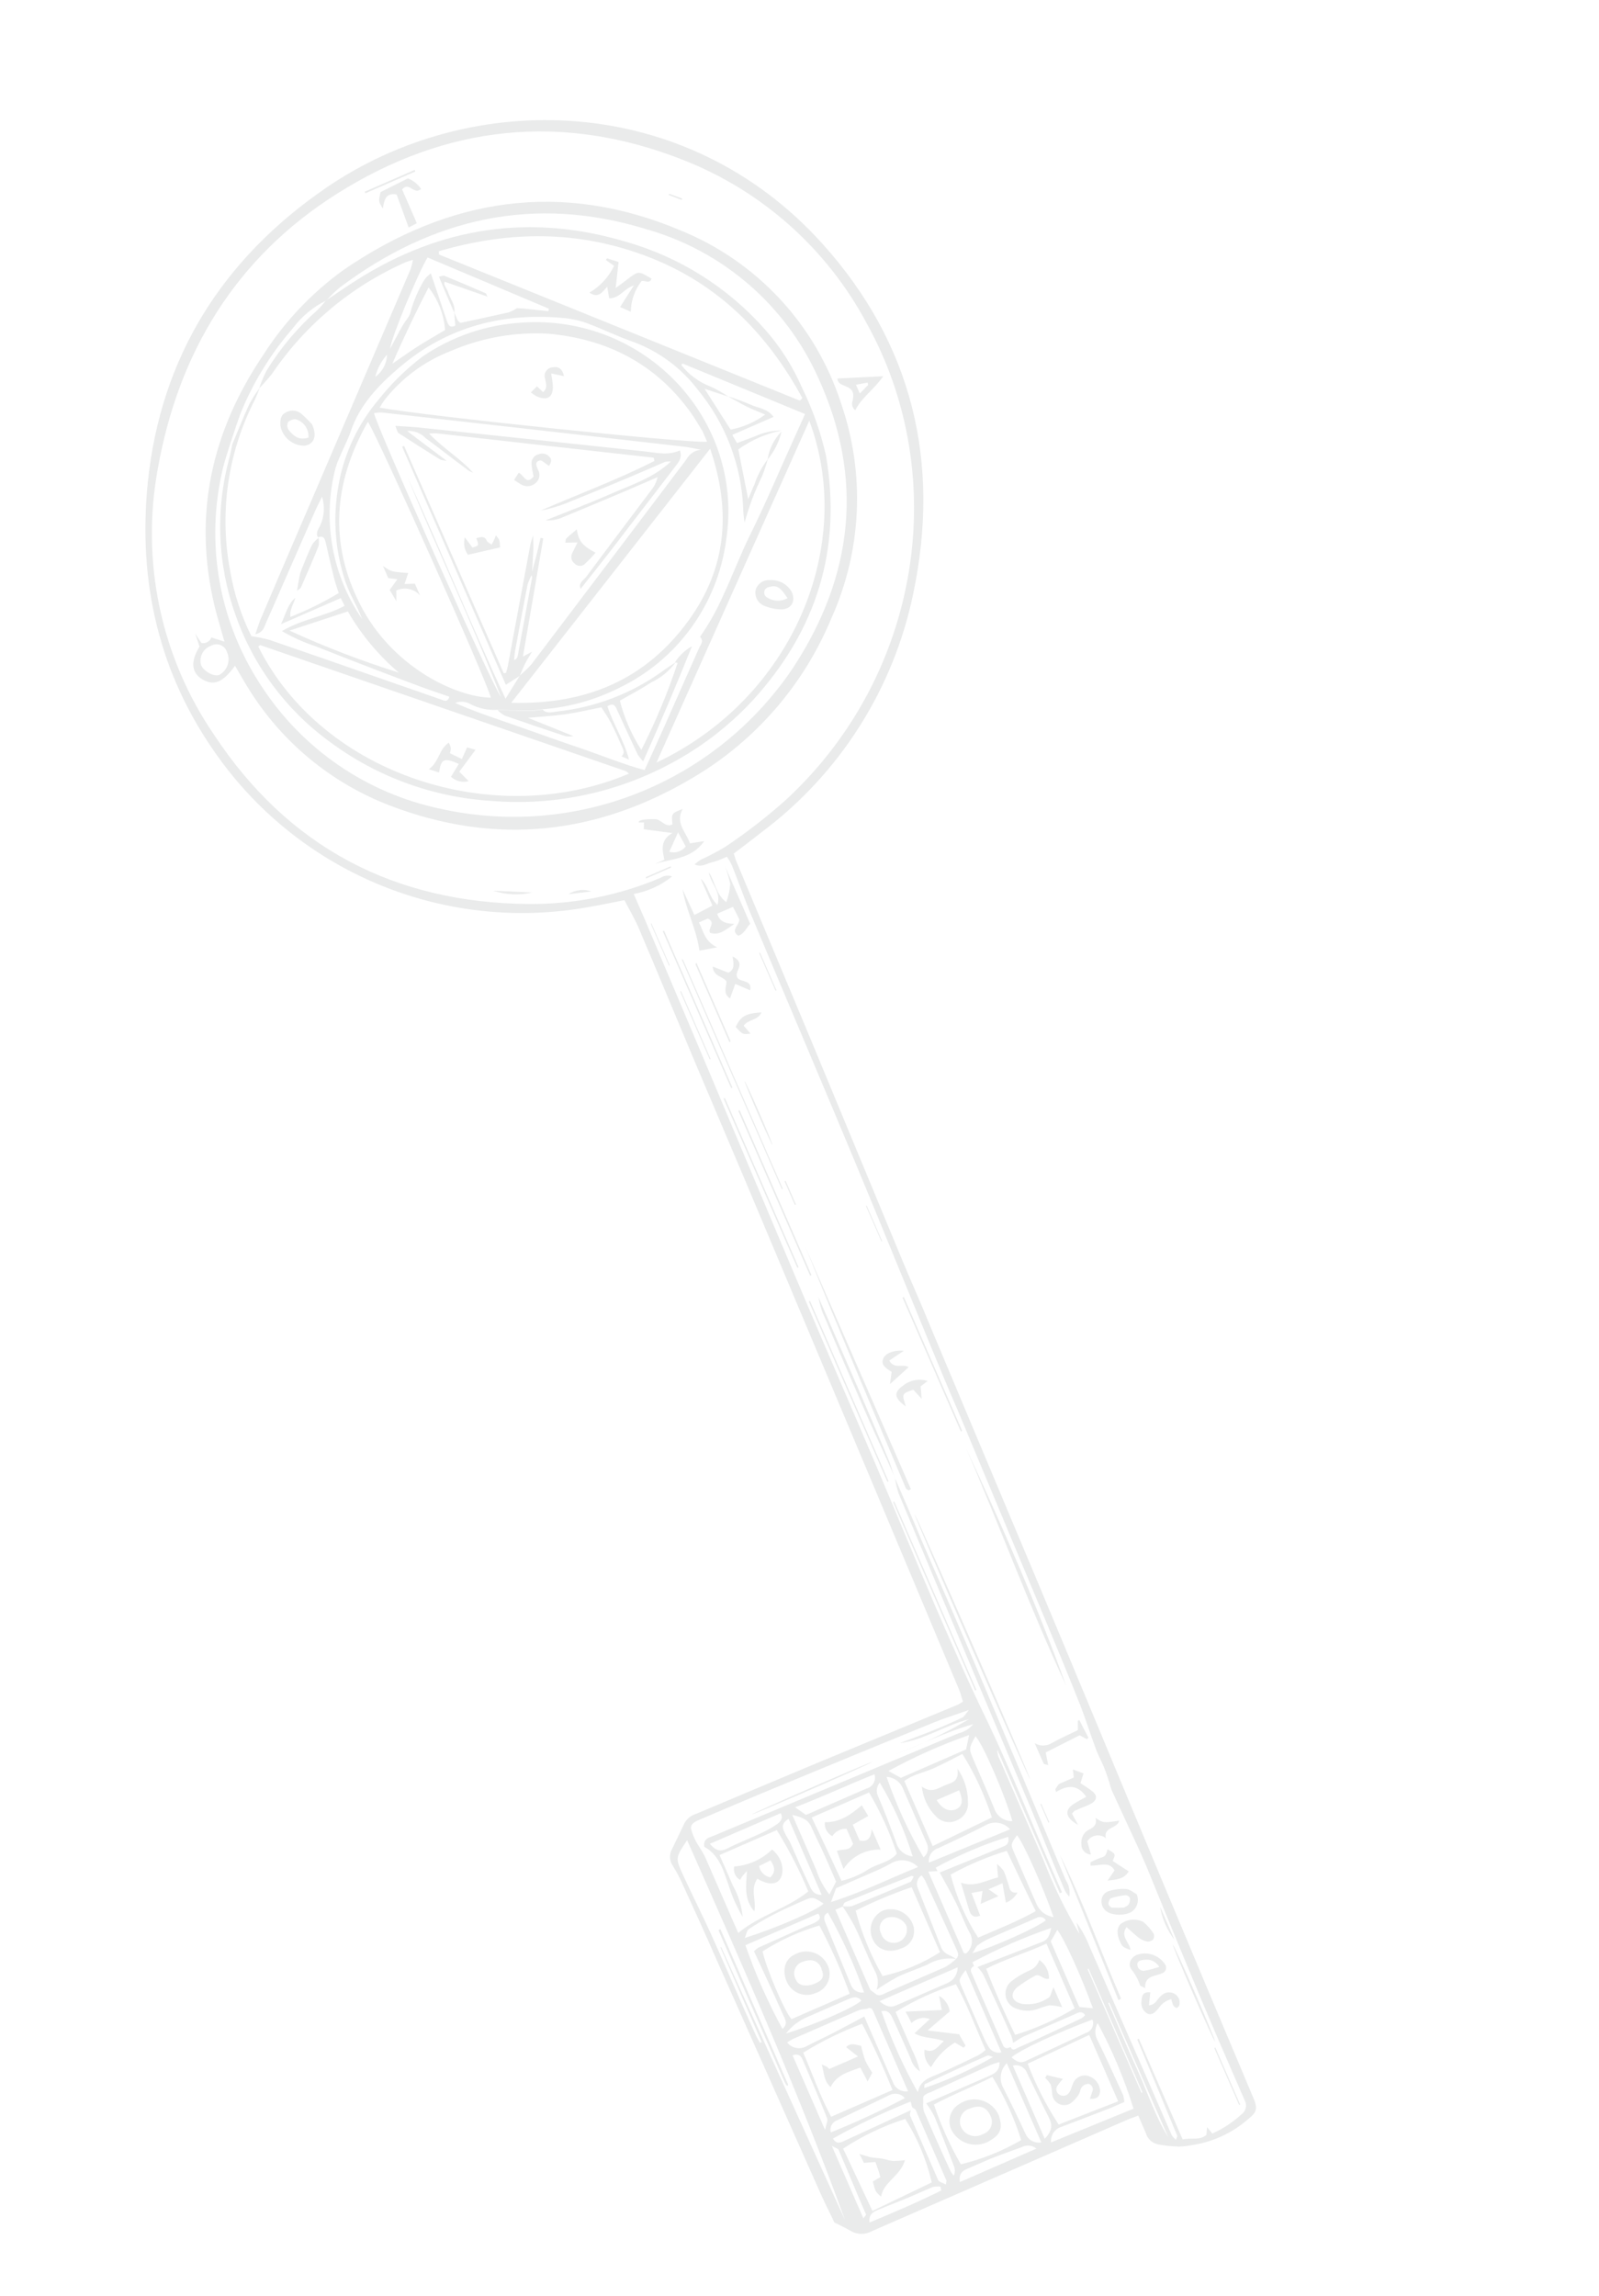 <?xml version="1.0" encoding="UTF-8"?> <svg xmlns="http://www.w3.org/2000/svg" width="363" height="521" viewBox="0 0 363 521" fill="none"> <g opacity="0.3"> <g clip-path="url(#clip0_237_547)"> <path d="M166.573 193.684C166.814 194.239 166.882 194.785 167.092 195.268C172.68 208.673 178.303 222.063 183.89 235.468C190.95 252.448 197.992 269.42 205.018 286.386C207.018 291.22 209.198 295.976 211.113 300.762C219.483 320.648 227.84 340.539 236.185 360.436C245.239 382.039 254.24 403.815 263.307 425.497C270.273 442.163 277.263 458.803 284.278 475.419C285.557 478.353 285.569 479.114 283.172 480.99C279.595 484.07 275.215 486.068 270.544 486.749C269.601 486.932 268.645 487.043 267.686 487.079C266.108 487.035 264.536 486.873 262.982 486.595C262.302 486.473 261.67 486.159 261.161 485.691C260.652 485.223 260.286 484.62 260.106 483.953C259.56 482.7 259.014 481.448 258.398 480.034C257.504 480.424 256.813 480.598 256.151 480.886C236.755 489.34 217.366 497.79 197.983 506.239C197.247 506.665 196.41 506.887 195.56 506.884C194.709 506.881 193.875 506.651 193.142 506.22C192.151 505.608 191.074 505.14 189.406 504.292C188.72 502.718 187.501 500.459 186.462 498.123C178.552 480.365 170.647 462.604 162.749 444.841C160.144 438.865 157.432 432.935 154.736 427.042C154.147 425.788 153.488 424.568 152.761 423.389C152.389 422.864 152.166 422.249 152.115 421.608C152.064 420.967 152.187 420.324 152.472 419.747C153.469 417.736 154.415 415.706 155.387 413.686C155.971 412.651 156.937 411.886 158.078 411.555C167.078 407.781 176.189 403.916 185.251 400.137L217.517 386.776C217.897 386.565 218.265 386.333 218.62 386.083C218.285 385.313 218.159 384.389 217.792 383.548C211.249 367.948 204.717 352.392 198.198 336.88C188.606 314.092 178.997 291.248 169.37 268.347C165.508 259.193 161.593 250.062 157.731 240.908C153.466 230.78 149.264 220.603 144.963 210.491C144.035 208.362 142.839 206.35 141.752 204.247C138.872 204.821 136.274 205.357 133.663 205.814C117.849 208.679 101.547 206.999 86.651 200.967C71.754 194.936 58.875 184.802 49.51 171.741C36.079 153.089 31.25 132.093 33.568 109.323C36.523 80.932 50.511 58.803 73.883 42.718C107.122 19.864 155.759 20.957 186.693 55.294C207.107 77.951 213.559 104.818 207.352 134.542C202.912 156.239 190.66 175.55 172.922 188.809C170.851 190.457 168.731 192.041 166.573 193.684ZM207.117 478.199C206.953 477.823 206.887 477.426 206.724 476.858C200.67 479.267 194.779 482.07 189.089 485.247C189.892 486.6 190.779 486.192 191.684 485.777L206.769 478.818C206.703 479.252 206.485 479.73 206.608 480.06C208.737 484.944 210.858 489.811 212.979 494.678C213.182 495.143 214.057 495.294 214.736 495.679C214.801 495.097 214.892 494.866 214.822 494.705C212.529 489.445 210.237 484.184 207.944 478.924C207.901 478.581 207.428 478.425 207.117 478.199ZM209.585 476.974C209.516 477.667 209.562 478.366 209.721 479.044C211.733 483.66 213.737 488.258 215.866 492.802C216.045 493.118 216.265 493.408 216.52 493.667C216.671 493.33 216.752 492.966 216.76 492.597C216.767 492.228 216.7 491.861 216.563 491.519C215.11 487.745 213.667 483.945 212.124 480.21C211.588 479.181 210.968 478.198 210.269 477.272C215.028 475.198 219.787 473.123 224.582 471.033C225.871 470.472 227.025 469.798 226.88 467.903C226.246 468.064 225.622 468.265 225.013 468.504L211.125 474.791C210.614 474.93 210.142 475.186 209.748 475.54C209.466 475.919 209.618 476.512 209.585 476.974ZM196.203 457.555C197.349 460.185 198.504 462.833 199.65 465.463L202.722 472.513C202.974 473.194 203.453 473.767 204.079 474.134C204.705 474.502 205.439 474.642 206.156 474.529L202.865 466.979C201.306 463.4 199.793 459.929 198.257 456.404C197.952 455.707 197.568 455.363 196.81 455.821C196.204 455.843 195.603 455.94 195.02 456.112C190.029 458.287 185.054 460.455 180.08 462.623C179.602 462.869 179.138 463.143 178.691 463.442C179.208 464.099 179.947 464.545 180.77 464.696C181.592 464.847 182.441 464.693 183.158 464.263C185.243 463.184 187.374 462.212 189.459 461.133C191.544 460.054 193.937 458.755 196.203 457.555V457.555ZM229.977 463.529C229.911 463.004 229.786 462.487 229.604 461.989C227.569 457.319 225.4 452.686 223.24 448.071C222.868 447.436 222.413 446.854 221.889 446.339L236.764 440.558C238.142 439.957 238.326 438.77 238.649 437.458C232.486 439.574 226.503 442.182 220.757 445.256L221.131 446.115C220.505 446.388 220.216 446.897 220.543 447.649C222.883 453.017 225.285 458.527 227.655 463.967C227.655 463.967 227.741 464.163 227.78 464.253C228.231 464.993 228.839 464.728 229.437 464.489C229.866 465.473 230.473 464.91 230.956 464.7C235.84 462.571 240.639 460.245 245.469 457.991C245.796 457.79 246.089 457.54 246.339 457.25C245.55 456.125 244.741 456.711 243.99 457.039C240.089 458.739 236.189 460.439 232.27 462.147C231.642 462.463 230.797 463.066 229.977 463.529ZM199.005 451.479C199.245 450.789 199.335 450.056 199.267 449.329C199.2 448.602 198.978 447.897 198.616 447.263C196.955 443.942 195.637 440.428 194.012 437.091C193.174 435.514 192.251 433.983 191.247 432.505C191.952 432.625 192.673 432.628 193.379 432.513C197.825 430.745 202.24 428.906 206.639 427.031C206.997 426.875 207.152 426.254 207.439 425.789C207.128 425.711 207.01 425.635 206.93 425.648C201.896 427.629 196.862 429.611 191.851 431.645C191.583 431.762 191.486 432.273 191.293 432.613L189.647 433.33C192.299 439.413 194.896 445.371 197.492 451.33C197.664 451.723 198.237 451.963 198.613 452.289C199.536 453.185 200.411 452.506 201.234 452.147C205.689 450.205 210.18 448.248 214.618 446.314C215.506 445.786 216.333 445.161 217.084 444.451C217.843 443.652 217.403 442.886 217.042 442.106C214.709 436.949 212.358 431.799 209.989 426.657C209.762 426.26 209.504 425.881 209.218 425.524C208.747 425.831 208.402 426.298 208.247 426.839C208.092 427.38 208.136 427.958 208.373 428.469C210.101 432.825 211.837 437.2 213.53 441.572C213.671 442.027 213.913 442.445 214.238 442.793C214.564 443.142 214.964 443.413 215.408 443.585C215.985 443.852 216.544 444.156 217.082 444.495C214.789 444.151 212.447 444.621 210.465 445.824C208.211 446.807 205.873 447.549 203.675 448.613C202.069 449.499 200.507 450.464 198.995 451.505L199.005 451.479ZM212.826 424.569L210.748 424.687L218.726 442.99C218.772 443.092 218.847 443.177 218.94 443.238C219.086 443.255 219.234 443.248 219.378 443.217C220.043 442.634 220.477 441.833 220.603 440.959C220.73 440.084 220.539 439.193 220.067 438.446C218.921 436.305 218.117 433.973 217.035 431.783C215.953 429.593 214.536 427.124 213.325 424.884C218.246 422.888 223.175 420.91 228.055 418.868C228.896 418.501 229.086 417.716 228.873 416.787C223.168 418.561 217.656 420.906 212.421 423.787L212.826 424.569ZM143.855 202.819C144.83 205.056 145.633 206.899 146.436 208.742C150.727 218.88 155.01 229.014 159.283 239.146C166.914 257.239 174.498 275.373 182.172 293.469C187.638 306.352 193.23 319.181 198.696 332.064C203.268 342.846 207.714 353.683 212.36 364.539C216.26 373.485 220.12 382.342 224.397 391.081C229.488 401.785 233.872 412.82 238.613 423.698C239.44 425.595 240.267 427.491 241.085 429.37L240.602 429.581L226.409 397.017C226.392 397.769 226.569 398.513 226.925 399.177C230.255 406.817 233.577 414.439 236.907 422.079C239.14 427.874 241.863 433.468 245.047 438.8L244.362 436.203C245.614 437.951 246.642 439.849 247.421 441.853C253.228 455.177 259.032 468.495 264.834 481.807C265.224 482.701 265.614 483.596 265.988 484.455C266.262 484.851 266.584 485.211 266.946 485.528C267.14 484.996 267.318 484.77 267.255 484.626C264.279 477.407 261.197 470.043 258.172 462.759L258.53 462.603L268.488 485.452C270.418 484.994 272.345 485.751 273.874 484.424C273.93 483.868 273.975 483.337 274.02 482.658C274.495 483.26 274.815 483.652 275.21 484.119C277.635 483.032 279.87 481.562 281.829 479.765C282.323 479.416 282.671 478.898 282.807 478.308C282.943 477.719 282.857 477.1 282.565 476.57C282.269 475.89 281.973 475.21 281.676 474.53C277.917 465.906 274.159 457.282 270.587 448.598C267.068 440.231 263.674 431.81 260.227 423.412C259.759 422.338 259.291 421.265 258.823 420.191C256.673 415.55 254.525 410.901 252.382 406.243C252.155 405.627 251.967 404.998 251.817 404.36C251.399 403.158 251.017 401.94 250.528 400.77C249.897 399.32 249.106 397.898 248.618 396.386C247.414 393.185 246.415 389.915 245.166 386.755C242.737 380.596 240.2 374.484 237.646 368.38C230.977 352.394 224.304 336.432 217.626 320.492C215.232 314.999 212.953 309.477 210.666 303.938C205.133 290.509 199.689 277.041 194.101 263.636C186.496 245.404 178.765 227.227 171.116 208.993C169.291 204.806 167.798 200.453 166.122 196.265C165.801 195.618 165.43 194.997 165.014 194.406C163.761 194.952 162.688 195.42 161.528 195.691C160.369 195.962 159.28 196.884 157.677 196.135C158.109 195.754 158.569 195.404 159.052 195.089C160.998 194.21 162.889 193.216 164.715 192.109C169.502 188.908 174.06 185.377 178.357 181.544C209.022 153.274 216.039 108.166 196.795 73.439C187.763 56.464 172.955 43.282 155.048 36.277C127.731 25.529 101.389 28.302 76.61 43.893C53.538 58.42 40.497 79.987 35.821 106.383C31.948 127.37 36.524 149.037 48.553 166.665C65.397 192.219 89.501 204.878 120.055 205.123C130.336 205.201 140.524 203.174 149.991 199.166C150.37 198.915 150.802 198.758 151.253 198.705C151.703 198.653 152.16 198.708 152.586 198.865C150.049 200.912 147.036 202.284 143.827 202.853L143.855 202.819ZM204.242 395.543C206.543 394.668 208.842 393.836 211.128 392.925C213.413 392.014 216.051 390.886 218.463 389.728C218.911 389.533 219.161 388.934 219.952 388.015C216.871 389.102 214.374 389.871 212.06 390.815C199.912 395.77 187.773 400.762 175.644 405.793C170.015 408.119 164.435 410.508 158.829 412.888C156.664 413.831 156.48 414.337 157.411 416.572C157.669 417.162 157.926 417.753 158.281 418.322C158.919 419.284 159.508 420.278 160.047 421.299C162.098 426.005 164.141 430.693 166.192 435.399L167.588 438.601C172.558 434.519 178.781 433.02 183.494 429.177C181.495 424.351 179.103 419.697 176.343 415.261L163.353 420.923C164.406 423.338 165.381 425.575 166.355 427.811C167.597 430.006 168.359 432.438 168.593 434.948C167.367 432.891 166.371 430.704 165.624 428.428C164.369 424.866 163.471 420.999 159.869 419.035C159.619 417.143 161.081 416.931 162.037 416.536L217.575 393.309C218.891 393.003 220.069 392.272 220.928 391.23C214.345 393.077 208.671 396.082 202.708 398.277C208.693 396.088 214.464 393.352 219.947 390.103C214.461 391.536 209.806 394.779 204.242 395.543ZM217.007 450.233C212.209 451.78 207.611 453.891 203.311 456.522L205.222 460.906C205.861 462.373 206.501 463.84 207.14 465.307C207.888 466.805 208.462 468.384 208.85 470.012C207.817 469.348 207.068 468.325 206.747 467.14C205.429 464.116 204.103 461.074 202.696 458.089C202.196 456.944 201.591 455.994 200.094 456.37C202.308 462.73 205.075 468.883 208.364 474.759C208.862 471.945 211.163 471.41 213.149 470.545C216.173 469.227 219.152 467.758 222.129 466.333C222.701 465.986 223.24 465.587 223.739 465.141C221.447 460.03 219.645 454.918 217.007 450.233ZM191.845 503.783C181.157 474.375 168.62 446.05 155.987 417.554C153.331 421.523 153.285 421.564 155.072 425.469C157.166 430.028 159.438 434.51 161.514 439.077C164.905 446.563 168.08 454.142 171.507 461.612C171.795 462.274 172.173 462.897 172.515 463.536L172.909 463.364L163.551 441.894L163.73 441.816C173.117 462.507 182.494 483.175 191.861 503.818L191.845 503.783ZM211.527 495.204C210.339 490.099 208.303 485.229 205.503 480.797C200.518 482.389 195.776 484.656 191.407 487.537C193.586 492.144 195.731 496.724 198.057 501.671L211.527 495.204ZM202.605 474.246C200.569 469.12 198.269 464.104 195.714 459.216C191.053 460.956 186.575 463.15 182.345 465.767C184.505 470.723 186.178 475.636 188.685 480.313L202.605 474.246ZM233.302 468.276C235.148 473.113 237.506 477.738 240.337 482.072L253.84 476.805L247.273 461.74L233.302 468.276ZM230.448 461.727C235.18 460.276 239.719 458.255 243.964 455.709L237.561 441.019C232.974 443.147 228.397 444.418 223.887 446.724C225.955 452.103 228.171 456.992 230.495 461.835L230.448 461.727ZM228.557 419.969C224.133 421.321 219.861 423.126 215.809 425.355C217.104 430.431 219.211 435.265 222.048 439.669C226.342 437.798 230.775 436.099 235.135 433.646C232.922 429.202 230.759 424.631 228.635 420.148L228.557 419.969ZM192.891 452.398C190.978 447.077 188.679 441.902 186.015 436.915C181.46 438.254 177.117 440.226 173.111 442.773C173.955 446.663 178.1 456.418 179.687 458.153L192.891 452.398ZM194.191 433.351C195.591 438.611 197.666 443.668 200.365 448.395C204.992 447.361 209.401 445.526 213.395 442.972L206.961 428.211C202.615 429.695 198.375 431.472 194.269 433.53L194.191 433.351ZM211.735 418.891L225.171 412.396C223.535 407.337 221.29 402.496 218.483 397.98C216.355 399.057 214.214 400.203 211.993 401.213C209.772 402.224 207.342 402.559 205.302 404.13L211.735 418.891ZM191.05 426.778C193.293 426.237 195.425 425.308 197.348 424.033C199.422 422.831 201.998 422.539 203.604 420.604C201.99 415.771 199.877 411.119 197.298 406.724L184.273 412.401C186.684 417.397 188.811 421.984 191.128 426.957L191.05 426.778ZM211.937 477.29C213.531 482.087 215.604 486.712 218.124 491.094C222.933 489.938 227.55 488.09 231.83 485.61C230.251 480.574 228.056 475.753 225.296 471.254C221.012 473.441 216.463 475.168 212.038 477.523L211.937 477.29ZM238.54 486.156L257.335 478.475C255.253 471.753 252.525 465.248 249.189 459.052C248.873 459.593 248.692 460.201 248.661 460.826C248.629 461.451 248.749 462.075 249.009 462.644C251.113 466.837 253.003 471.123 254.964 475.378C255.115 475.895 255.205 476.428 255.23 476.966C254.156 477.433 253.19 477.855 252.224 478.276C248.45 479.729 244.702 481.192 240.912 482.61C240.139 482.856 239.482 483.375 239.064 484.071C238.646 484.766 238.496 485.59 238.642 486.388L238.54 486.156ZM169.225 441.38C171.492 447.933 174.303 454.285 177.629 460.37C179.001 459.219 178.212 458.093 177.678 456.964C175.603 452.204 173.342 447.505 171.171 442.767C171.46 442.45 171.789 442.17 172.15 441.936C175.728 440.376 179.142 438.782 182.641 437.235C183.518 436.853 184.485 436.581 185.271 436.089C186.058 435.597 186.473 435.182 185.747 434.2L169.225 441.38ZM220.002 393.699C213.69 395.906 207.571 398.63 201.707 401.843C202.751 402.431 203.719 402.989 204.518 403.407L219.315 396.958L220.002 393.699ZM229.822 413.201C228.065 407.068 222.988 395.421 221.439 393.967C219.911 396.762 219.911 396.762 221.094 399.525C222.654 403.104 224.213 406.682 225.684 410.299C225.959 411.17 226.512 411.927 227.257 412.455C228.002 412.984 228.899 413.254 229.812 413.227L229.822 413.201ZM248.108 455.691C245.436 448.339 241.598 439.877 240.023 437.924L238.532 440.511L245.02 455.398L248.108 455.691ZM189.808 426.958C188.982 425.061 188.248 423.379 187.539 421.751C186.47 419.3 185.249 416.937 184.17 414.511C183.391 412.722 181.907 412.347 179.864 411.811L182.609 418.109C183.498 420.148 184.394 422.206 185.283 424.246C185.95 426.283 186.968 428.189 188.291 429.876L189.808 426.958ZM208.399 423.645C207.608 422.819 206.555 422.291 205.419 422.15C204.284 422.009 203.134 422.264 202.164 422.871C201.027 423.508 199.856 424.082 198.656 424.592C195.74 425.863 192.823 427.134 189.799 428.452L188.655 431.591C195.677 429.382 201.737 426.336 208.346 423.669L208.399 423.645ZM219.212 447.037C217.603 449.207 217.603 449.207 218.328 450.871C219.888 454.45 221.401 457.921 222.937 461.445C223.366 462.43 223.787 463.396 224.359 464.317C224.626 464.852 225.068 465.28 225.61 465.531C226.153 465.782 226.765 465.841 227.346 465.698L219.212 447.037ZM228.563 468.149C227.855 468.845 227.387 469.75 227.229 470.73C227.07 471.711 227.229 472.716 227.681 473.6C229.456 477.085 231.18 480.634 232.854 484.248C233.145 484.914 233.653 485.462 234.296 485.801C234.939 486.14 235.678 486.25 236.392 486.113L228.563 468.149ZM247.99 458.255C239.608 461.397 231.786 465.041 229.639 466.807C230.556 467.642 231.519 468.287 232.738 467.713C237.368 465.588 241.976 463.41 246.591 461.249C246.887 461.156 247.161 461.001 247.395 460.797C247.628 460.592 247.817 460.341 247.948 460.059C248.079 459.778 248.151 459.472 248.158 459.161C248.166 458.851 248.108 458.542 247.99 458.255V458.255ZM237.169 485.306C238.715 483.674 239.037 482.362 238.168 480.612C236.411 477.119 234.83 473.785 233.148 470.366C232.915 469.738 232.456 469.22 231.862 468.912C231.267 468.605 230.579 468.53 229.932 468.702L237.169 485.306ZM201.246 403.13C203.441 409.494 206.256 415.626 209.652 421.439C210.113 421.088 210.441 420.592 210.583 420.032C210.726 419.471 210.673 418.878 210.435 418.351C208.564 414.057 206.684 409.744 204.813 405.45C204.474 404.794 203.968 404.239 203.346 403.841C202.723 403.443 202.007 403.216 201.27 403.183L201.246 403.13ZM239.157 434.959C236.735 427.987 232.355 418.229 230.885 416.421C229.45 418.452 229.414 418.467 230.207 420.336C231.907 424.237 233.607 428.137 235.299 432.02C235.636 432.809 236.17 433.498 236.849 434.022C237.529 434.546 238.331 434.887 239.18 435.012L239.157 434.959ZM199.672 454.084C201.069 455.285 202.152 455.622 203.487 455.019C207.387 453.319 211.27 451.627 215.152 449.935C215.832 449.634 216.407 449.138 216.804 448.51C217.202 447.882 217.403 447.15 217.383 446.407L199.672 454.084ZM169.084 439.738C176.568 437.37 185.238 433.57 186.976 431.939C184.694 430.464 184.542 430.36 182.691 431.145C180.347 432.167 178.003 433.189 175.73 434.371C173.755 435.378 171.84 436.497 169.994 437.723C169.542 438.005 169.453 438.874 169.076 439.72L169.084 439.738ZM229.303 415.088C228.622 414.305 227.687 413.786 226.662 413.622C225.637 413.458 224.587 413.658 223.696 414.189C220.218 415.982 216.687 417.649 213.04 419.344C212.344 419.549 211.743 419.995 211.345 420.601C210.946 421.208 210.776 421.936 210.864 422.656L229.303 415.088ZM196.159 452.081C193.949 445.831 191.206 439.782 187.96 434.002C186.994 434.423 186.958 435.269 187.322 436.153C189.266 440.906 191.219 445.632 193.155 450.367C193.372 450.962 193.793 451.461 194.343 451.775C194.893 452.089 195.537 452.197 196.159 452.081V452.081ZM182.975 411.817L196.68 405.844C197.021 405.762 197.341 405.61 197.621 405.4C197.9 405.189 198.134 404.923 198.306 404.618C198.479 404.313 198.587 403.976 198.624 403.628C198.661 403.279 198.626 402.927 198.521 402.593C192.549 404.962 186.838 407.685 180.496 410.087L182.975 411.817ZM161.154 418.368C162.435 419.939 163.554 420.26 165.217 419.387C167.769 418.061 170.495 417.086 173.089 415.807C174.249 415.269 175.361 414.635 176.414 413.91C177.159 413.373 177.88 412.633 177.244 411.419L161.154 418.368ZM235.286 487.532C234.811 487.142 234.229 486.906 233.617 486.854C233.006 486.801 232.392 486.935 231.858 487.237C229.469 488.108 227.047 488.951 224.672 489.901C222.883 490.68 221.094 491.46 219.394 492.201C218.16 492.739 217.68 493.544 217.903 495.129L235.286 487.532ZM207.182 421.195C205.37 415.351 202.87 409.744 199.732 404.492C199.382 404.896 199.154 405.391 199.075 405.919C198.996 406.447 199.07 406.987 199.287 407.476C200.846 411.054 202.155 414.593 203.486 418.186C203.734 419.02 204.23 419.76 204.909 420.305C205.588 420.85 206.417 421.174 207.285 421.235L207.182 421.195ZM205.379 476.018C204.94 475.533 204.349 475.212 203.704 475.106C203.058 475.001 202.396 475.118 201.825 475.438C197.931 477.348 193.988 479.194 190.086 481.086C189.53 481.268 189.065 481.658 188.79 482.175C188.516 482.692 188.452 483.295 188.612 483.858C194.338 481.553 199.945 478.96 205.41 476.09L205.379 476.018ZM186.507 429.887L179.021 412.71C177.667 413.513 177.407 414.478 178.076 415.72C178.458 416.596 179.07 417.415 179.455 418.248C180.858 421.469 182.27 424.708 183.799 427.874C184.261 428.886 184.711 429.967 186.538 429.958L186.507 429.887ZM187.304 483.3C187.577 481.924 187.983 481.194 187.782 480.685C185.976 476.15 184.062 471.661 182.138 467.198C181.756 466.321 181.041 465.952 179.927 466.374L187.304 483.3ZM213.672 496.952L213.488 496.138C212.898 496.097 212.306 496.134 211.725 496.246C210.169 496.925 208.594 497.611 207.037 498.289C204.497 499.397 201.886 500.343 199.32 501.44C198.3 501.885 197.155 502.384 197.394 504.302C203.034 501.951 208.443 499.657 213.703 497.023L213.672 496.952ZM178.315 461.455C185.173 459.36 193.953 455.47 195.545 453.945C194.575 452.793 193.503 453.217 192.394 453.701C189.37 455.019 186.347 456.337 183.323 457.654C181.35 458.481 179.632 459.818 178.346 461.527L178.315 461.455ZM220.655 443.214C225.633 441.79 235.698 437.233 237.421 435.715C237.198 435.361 236.844 435.109 236.436 435.016C236.028 434.922 235.6 434.994 235.245 435.216C231.756 436.737 228.267 438.257 224.778 439.778C223.801 440.197 222.873 440.722 222.012 441.345C221.568 441.645 221.369 442.264 220.686 443.286L220.655 443.214ZM251.821 454.392L251.588 454.494C253.795 459.557 255.921 464.677 258.217 469.702C260.513 474.726 262.195 480.147 265.204 484.903L251.821 454.392ZM196.002 503.355C196.269 502.94 196.654 502.602 196.583 502.441C194.47 497.592 192.474 492.671 190.379 487.815C190.254 487.528 189.71 487.404 188.835 486.912L196.002 503.355ZM209.822 473.805C215.245 471.967 220.476 469.602 225.438 466.743C224.911 466.61 224.438 466.306 224.152 466.43C219.381 468.51 214.646 470.673 209.947 472.92C209.814 472.956 209.866 473.466 209.822 473.805ZM259.133 474.881L259.365 474.78L247.13 446.707L246.897 446.808L259.133 474.881Z" fill="#B7BDBD"></path> <path d="M45.293 146.731C45.016 145.851 44.768 145.086 44.314 143.751L45.713 145.888C46.178 145.993 46.665 145.924 47.083 145.695C47.501 145.466 47.82 145.092 47.981 144.643L50.955 145.604C50.109 142.588 49.324 140.055 48.706 137.514C43.79 116.854 47.982 97.994 59.767 80.53C64.581 72.991 70.784 66.436 78.047 61.215C101.986 44.819 127.55 40.895 154.561 52.308C163.111 55.791 170.796 61.102 177.077 67.868C183.358 74.634 188.083 82.692 190.922 91.477C196.449 107.412 195.674 124.858 188.756 140.241C182.532 155.293 171.611 167.932 157.62 176.273C135.678 189.435 112.546 192.001 88.514 182.782C75.123 177.665 63.797 168.268 56.296 156.051C55.248 154.379 54.369 152.803 53.352 151.054C50.485 155.028 48.375 155.756 45.604 153.941C43.472 152.421 43.268 149.998 45.293 146.731ZM74.025 68.205C71.053 69.666 68.471 71.813 66.493 74.469C61.815 79.845 57.996 85.912 55.17 92.455C54.036 95.079 53.261 97.844 52.306 100.538C51.741 102.466 51.038 104.37 50.584 106.356C48.596 114.7 48.336 123.363 49.822 131.811C51.307 140.259 54.505 148.314 59.219 155.48C63.808 162.598 69.761 168.738 76.734 173.544C83.707 178.35 91.563 181.728 99.849 183.483C114.907 186.87 130.639 185.616 144.97 179.887C159.302 174.157 171.563 164.22 180.136 151.386C193.75 130.548 196.208 108.441 185.699 85.599C182.034 77.483 176.637 70.267 169.887 64.459C163.136 58.651 155.196 54.391 146.624 51.978C121.284 44.201 98.132 49.459 77.154 65.223C76.048 66.155 75.007 67.164 74.041 68.241L74.025 68.205ZM51.523 147.933C51.409 147.576 51.215 147.248 50.957 146.976C50.699 146.704 50.383 146.493 50.032 146.359C49.682 146.226 49.305 146.173 48.931 146.205C48.558 146.237 48.196 146.352 47.873 146.543C47.021 146.857 46.319 147.479 45.906 148.286C45.492 149.094 45.398 150.027 45.642 150.901C46.273 152.35 48.575 153.625 49.789 153.139C50.68 152.648 51.354 151.84 51.675 150.875C51.997 149.91 51.942 148.86 51.523 147.933Z" fill="#B7BDBD"></path> <path d="M157.639 207.627L161.729 205.483L159.07 199.382C160.84 200.952 160.871 203.515 162.874 205.325C163.803 202.279 161.276 200.485 160.921 197.915C162.37 200.115 162.477 202.9 164.882 204.705C165.373 203.368 165.673 201.968 165.774 200.548C165.475 199.215 165.094 197.902 164.635 196.615L170.304 209.623C169.349 210.657 168.906 211.936 167.584 212.321C165.712 211.007 167.895 210.056 167.814 208.6C167.51 207.903 166.945 206.85 166.39 205.772L162.812 207.332C163.272 208.877 164.397 209.6 166.711 209.635C164.59 211.07 163.301 212.314 161.211 211.67C160.541 210.621 162.673 209.457 160.709 208.418L158.669 209.308C159.709 211.303 159.962 213.641 162.812 214.954L158.778 215.711C158.102 210.79 155.764 206.55 154.948 201.795L157.639 207.627Z" fill="#B7BDBD"></path> <path d="M203.083 335.197C205.134 339.903 207.178 344.591 209.139 349.335C213.576 359.516 218.014 369.697 222.326 379.932C228.929 395.506 235.467 411.06 241.938 426.592C242.676 427.703 242.967 429.051 242.753 430.367C242.37 429.956 242.036 429.501 241.758 429.012C239.115 422.947 236.722 416.772 234.167 410.668C230.773 402.587 227.31 394.495 223.939 386.468C217.269 370.61 210.625 354.749 204.008 338.882C203.617 337.693 203.328 336.473 203.143 335.235L203.083 335.197Z" fill="#B7BDBD"></path> <path d="M152.64 189.026L146.156 188.169L146.185 186.623L145.022 186.641C144.788 186.104 146.219 185.821 148.733 185.875C150.156 185.915 150.998 187.847 152.664 187.078C152.413 184.548 152.413 184.548 154.983 183.555C153.188 186.765 155.815 188.835 156.617 191.359L159.869 190.858C156.959 194.979 152.545 194.816 148.662 196.019C148.936 195.882 149.217 195.76 149.503 195.652L150.827 195.075C150.324 192.846 149.857 190.601 152.64 189.026ZM153.934 188.867L151.936 193.272C152.607 193.471 153.323 193.463 153.989 193.249C154.655 193.034 155.242 192.623 155.67 192.07C155.193 191.171 154.763 190.379 153.934 188.867Z" fill="#B7BDBD"></path> <path d="M219.344 328.685C227.572 346.39 235.369 364.134 242.017 382.464C233.803 364.838 227.091 346.557 219.344 328.685Z" fill="#B7BDBD"></path> <path d="M206.283 338.189C206.056 338.011 205.73 337.898 205.629 337.665C197.949 319.508 190.28 301.326 182.879 283.026L206.789 337.884L206.283 338.189Z" fill="#B7BDBD"></path> <path d="M155.027 217.708L177.705 269.738L177.49 269.832L154.773 217.712L155.027 217.708Z" fill="#B7BDBD"></path> <path d="M246.587 407.703C244.614 404.837 242.358 405.033 239.73 406.625L239.59 405.962C239.9 405.55 240.122 404.985 240.511 404.752C241.584 404.284 242.658 403.816 243.767 403.333L243.566 401.504L245.983 402.409L245.282 404.61C246.211 405.227 247.134 405.783 247.956 406.447C249.156 407.393 249.075 408.429 247.747 409.241C247.092 409.591 246.41 409.888 245.708 410.13C245.117 410.388 244.545 410.637 243.918 410.91C243.716 411.091 243.532 411.292 243.371 411.511C243.691 412.244 244.159 412.977 244.748 414.083C241.767 412.423 241.58 410.673 243.857 409.255C244.779 408.683 245.614 408.255 246.587 407.703Z" fill="#B7BDBD"></path> <path d="M95.603 42.875C93.9 44.341 92.876 41.061 91.288 42.988L94.626 50.646L92.774 51.624C91.82 48.995 90.918 46.535 90.04 44.129C87.415 43.676 87.247 45.537 86.909 47.303C85.933 45.748 85.89 45.746 86.397 43.587L92.618 40.471C93.826 40.965 94.863 41.8 95.603 42.875V42.875Z" fill="#B7BDBD"></path> <path d="M221.39 383.598L202.744 340.817L203.013 340.7L221.658 383.481L221.39 383.598Z" fill="#B7BDBD"></path> <path d="M233.835 403.701C233.954 403.65 228.191 390.166 220.964 373.584C213.737 357.003 207.783 343.603 207.664 343.655C207.545 343.707 213.308 357.19 220.535 373.772C227.762 390.353 233.717 403.753 233.835 403.701Z" fill="#B7BDBD"></path> <path d="M255.746 437.266C254.28 439.374 256.307 440.556 256.662 442.445C256.097 442.287 255.554 442.059 255.045 441.766C254.733 441.472 254.489 441.113 254.332 440.714C253.462 438.964 253.509 437.411 254.429 436.541C255.157 436.008 256.017 435.683 256.917 435.603C257.816 435.522 258.72 435.689 259.531 436.084C260.425 436.831 261.206 437.702 261.851 438.672C261.956 438.897 262.003 439.144 261.988 439.392C261.974 439.64 261.898 439.88 261.768 440.092C261.585 440.269 261.364 440.403 261.122 440.483C260.881 440.562 260.624 440.586 260.371 440.552C259.645 440.378 258.965 440.05 258.377 439.59C257.588 438.954 256.797 438.213 255.746 437.266Z" fill="#B7BDBD"></path> <path d="M183.882 295.193L201.716 336.113L201.448 336.23L183.613 295.31L183.882 295.193Z" fill="#B7BDBD"></path> <path d="M259.973 451.115C259.309 450.766 258.886 450.674 258.818 450.469C258.403 449.22 257.773 448.054 256.954 447.023C255.96 445.817 256.556 444.301 257.999 443.608C259.147 443.176 260.408 443.142 261.577 443.513C262.747 443.883 263.758 444.637 264.447 445.652C264.579 445.821 264.668 446.018 264.709 446.229C264.749 446.439 264.738 446.656 264.678 446.861C264.617 447.066 264.509 447.254 264.361 447.409C264.214 447.564 264.032 447.682 263.83 447.752C263.436 447.912 263.032 448.046 262.62 448.152C261.166 448.53 259.839 449.002 259.973 451.115ZM263.203 446.365C262.867 445.753 262.346 445.264 261.716 444.965C261.085 444.667 260.376 444.575 259.69 444.702C258.996 444.771 258.079 444.915 258.201 445.926C258.221 446.136 258.288 446.339 258.398 446.52C258.507 446.701 258.656 446.854 258.833 446.969C259.01 447.084 259.211 447.158 259.42 447.185C259.63 447.212 259.843 447.191 260.043 447.125C261.075 446.952 262.016 446.669 263.172 446.293L263.203 446.365Z" fill="#B7BDBD"></path> <path d="M200.502 85.364C198.437 88.394 195.598 90.184 194.16 93.089C193.847 92.852 193.618 92.52 193.507 92.143C193.396 91.766 193.41 91.363 193.545 90.994C194.009 88.982 193.525 88.213 191.717 87.533C190.895 87.21 190.142 86.899 190.126 85.884L200.502 85.364ZM194.317 87.294L195.182 89.28C195.911 88.558 196.492 87.985 197.039 87.385C197.129 87.346 197.004 87.059 196.964 86.821L194.317 87.294Z" fill="#B7BDBD"></path> <path d="M203.143 335.235C201.1 330.548 198.895 325.93 196.842 321.268C193.645 313.932 190.455 306.614 187.365 299.232C186.61 297.69 186.087 296.046 185.813 294.351L187.7 298.681C192.379 309.416 196.988 319.991 201.503 330.691C202.135 332.141 202.559 333.701 203.084 335.197L203.143 335.235Z" fill="#B7BDBD"></path> <path d="M164.575 249.188L181.287 287.531L181.001 287.656L164.25 249.223L164.575 249.188Z" fill="#B7BDBD"></path> <path d="M183.92 289.47L167.613 252.058L167.917 251.925L184.224 289.338L183.92 289.47Z" fill="#B7BDBD"></path> <path d="M258.036 429.817C258.366 430.568 258.399 431.416 258.127 432.19C257.856 432.965 257.302 433.607 256.575 433.988C255.086 434.596 253.424 434.63 251.912 434.084C251.356 433.887 250.877 433.52 250.543 433.034C250.209 432.549 250.037 431.97 250.052 431.381C250.045 430.841 250.224 430.314 250.558 429.89C250.892 429.465 251.362 429.168 251.888 429.048C253.096 428.684 254.358 428.538 255.617 428.615C256.574 428.709 257.432 429.506 258.036 429.817ZM255.113 432.88C255.593 432.564 256.097 432.451 256.248 432.066C256.497 431.633 256.585 431.127 256.498 430.636C256.406 430.462 256.27 430.315 256.105 430.208C255.939 430.102 255.748 430.039 255.552 430.027C254.411 430.143 253.286 430.376 252.193 430.724C251.889 430.857 251.624 431.569 251.635 432.032C251.687 432.227 251.789 432.404 251.93 432.548C252.071 432.692 252.246 432.797 252.44 432.853C253.354 432.899 254.27 432.898 255.184 432.849L255.113 432.88Z" fill="#B7BDBD"></path> <path d="M165.982 246.893L150.471 211.306L150.757 211.181L166.268 246.768L165.982 246.893Z" fill="#B7BDBD"></path> <path d="M166.312 217.026C169.302 218.512 167.061 220.064 167.236 221.393C167.483 223.18 170.878 221.934 170.304 224.718L166.919 223.255L165.722 226.566C163.977 225.347 164.981 223.887 164.914 222.66C164.033 221.469 161.937 221.594 161.795 219.314L165.34 220.707C166.863 220.001 166.558 218.665 166.312 217.026Z" fill="#B7BDBD"></path> <path d="M253.912 453.864C249.468 442.856 245.025 431.847 240.582 420.839C245.906 431.442 249.791 442.651 254.499 453.502L253.912 453.864Z" fill="#B7BDBD"></path> <path d="M234.902 395.55C235.51 395.905 236.204 396.085 236.907 396.068C237.61 396.051 238.295 395.838 238.884 395.454C240.731 394.415 242.681 393.565 244.7 392.578L244.689 390.454L245.029 390.306L247.091 394.304L246.75 394.644L245.102 393.745L237.388 397.639L237.962 400.519C237.438 400.342 237.036 400.347 236.94 400.176C236.241 398.671 235.581 397.107 234.902 395.55Z" fill="#B7BDBD"></path> <path d="M248.694 412.491C250.46 413.659 250.46 413.659 254.098 413.116C253.623 415.005 250.442 414.497 251.047 417.107C250.734 416.847 250.369 416.658 249.976 416.553C249.583 416.448 249.171 416.429 248.77 416.499C248.369 416.568 247.988 416.724 247.653 416.955C247.319 417.186 247.038 417.488 246.831 417.838C247.082 418.708 247.378 419.728 247.654 420.801C247.088 420.787 246.549 420.556 246.149 420.156C245.748 419.755 245.517 419.217 245.503 418.651C245.406 417.851 245.558 417.041 245.94 416.331C246.277 415.784 246.772 415.353 247.36 415.095C248.384 414.563 249.09 413.936 248.694 412.491Z" fill="#B7BDBD"></path> <path d="M218.146 324.864L204.889 294.447L205.193 294.314L218.403 324.624L218.146 324.864Z" fill="#B7BDBD"></path> <path d="M265.898 453.622C264.693 453.93 263.652 454.688 262.989 455.741C262.335 456.388 261.771 457.294 260.608 456.97C260.086 456.709 259.661 456.287 259.396 455.767C259.131 455.246 259.039 454.654 259.135 454.078C259.226 453.017 259.339 451.86 261.137 452.077L260.825 455.024C262.438 454.917 262.762 453.413 263.724 452.738C264.015 452.467 264.366 452.27 264.749 452.165C265.132 452.059 265.535 452.048 265.923 452.132C266.311 452.216 266.673 452.393 266.978 452.647C267.283 452.902 267.522 453.226 267.674 453.593C267.835 454.08 267.841 454.606 267.691 455.097C267.635 455.234 267.543 455.354 267.424 455.443C267.306 455.533 267.165 455.588 267.017 455.603C266.696 455.478 266.436 455.232 266.293 454.919C266.127 454.498 265.995 454.064 265.898 453.622V453.622Z" fill="#B7BDBD"></path> <path d="M247.571 422.562C248.385 422.122 249.235 421.751 250.111 421.454C251.173 421.204 251.194 420.323 251.44 419.619C253.3 420.661 253.3 420.661 252.595 422.267L256.246 424.636C255.121 426.403 253.668 426.441 251.433 426.734L253.033 424.397C251.751 422.188 249.473 423.457 247.557 423.313L247.571 422.562Z" fill="#B7BDBD"></path> <path d="M205.181 306.498L201.891 308.72C202.99 310.753 204.914 309.404 206.288 310.21L202.047 314.06C202.213 312.732 202.304 312.011 202.412 311.282C200.531 310.143 200.071 309.428 200.487 308.331C200.903 307.234 202.535 306.289 205.181 306.498Z" fill="#B7BDBD"></path> <path d="M205.644 319.136C202.998 317.266 202.864 315.982 204.864 314.514C205.644 313.852 206.579 313.399 207.582 313.197C208.585 312.994 209.623 313.049 210.598 313.357L208.996 314.566C209.044 315.311 209.12 316.023 209.239 317.419C208.313 316.418 207.833 315.903 207.33 315.335C204.713 316.22 204.713 316.22 205.644 319.136Z" fill="#B7BDBD"></path> <path d="M168.816 232.734C169.41 233.412 169.846 233.924 170.391 234.539C168.605 234.742 168.605 234.742 167.009 233.032C168.104 230.66 169.217 229.94 172.865 229.713C172.112 231.553 169.891 231.243 168.816 232.734Z" fill="#B7BDBD"></path> <path d="M158.123 218.509L165.882 236.312L165.578 236.444C164.322 233.564 163.067 230.683 161.811 227.802C160.556 224.922 159.183 221.773 157.865 218.749L158.123 218.509Z" fill="#B7BDBD"></path> <path d="M154.574 224.825L161.312 240.284L161.115 240.37L154.432 225.036L154.574 224.825Z" fill="#B7BDBD"></path> <path d="M275.822 463.2C275.941 463.148 273.904 458.212 271.272 452.174C268.641 446.136 266.411 441.284 266.293 441.335C266.174 441.387 268.211 446.323 270.843 452.361C273.474 458.399 275.704 463.251 275.822 463.2Z" fill="#B7BDBD"></path> <path d="M275.904 464.611L281.535 477.529L281.302 477.631L275.672 464.713L275.904 464.611Z" fill="#B7BDBD"></path> <path d="M94.283 38.915L82.957 43.852L82.801 43.494L88.329 41.084C90.262 40.242 92.212 39.392 94.144 38.55L94.283 38.915Z" fill="#B7BDBD"></path> <path d="M175.361 259.817C175.449 259.778 174.108 256.502 172.363 252.5C170.619 248.498 169.133 245.285 169.044 245.324C168.955 245.363 170.297 248.638 172.041 252.64C173.785 256.642 175.272 259.855 175.361 259.817Z" fill="#B7BDBD"></path> <path d="M147.864 209.481L152.036 219.054L151.875 219.124L147.758 209.677L147.864 209.481Z" fill="#B7BDBD"></path> <path d="M111.971 202.11L120.813 202.515C117.883 203.188 114.826 203.048 111.971 202.11V202.11Z" fill="#B7BDBD"></path> <path d="M172.539 216.165L176.274 224.736L176.077 224.821L172.342 216.251L172.539 216.165Z" fill="#B7BDBD"></path> <path d="M196.751 273.574L200.26 281.625L200.099 281.695L196.59 273.644L196.751 273.574Z" fill="#B7BDBD"></path> <path d="M263.358 432.65L266.649 440.2C264.96 437.985 263.831 435.395 263.358 432.65V432.65Z" fill="#B7BDBD"></path> <path d="M178.35 267.946L180.689 273.313L180.457 273.415L178.117 268.047L178.35 267.946Z" fill="#B7BDBD"></path> <path d="M146.625 199.014L152.225 196.574L152.35 196.86L146.66 199.34L146.625 199.014Z" fill="#B7BDBD"></path> <path d="M134.267 202.271L129.025 202.895C129.797 202.406 130.668 202.095 131.575 201.987C132.483 201.879 133.403 201.976 134.267 202.271V202.271Z" fill="#B7BDBD"></path> <path d="M151.923 43.962L154.865 45.043L154.751 45.369L151.812 44.244L151.923 43.962Z" fill="#B7BDBD"></path> <path d="M238.01 413.571L236.178 409.366L236.375 409.28L238.215 413.503L238.01 413.571Z" fill="#B7BDBD"></path> <path d="M171.932 426.296C170.24 428.715 171.766 431.287 171.245 433.707C168.837 430.966 169.379 427.813 169.569 424.537C169.263 424.862 168.958 425.186 168.668 425.547C168.378 425.908 168.259 426.172 168.002 426.561C167.485 426.262 167.077 425.806 166.839 425.258C166.6 424.711 166.543 424.101 166.677 423.519C169.904 423.293 172.946 421.93 175.262 419.671C175.932 420.183 176.488 420.83 176.895 421.569C177.301 422.308 177.549 423.124 177.623 423.965C177.771 426.796 175.964 428.073 173.338 426.982C172.797 426.813 172.375 426.529 171.932 426.296ZM174.885 425.988C176.233 424.634 175.787 423.466 174.923 422.118L172.32 423.423C172.44 424.059 172.749 424.644 173.207 425.101C173.665 425.559 174.249 425.868 174.885 425.988V425.988Z" fill="#B7BDBD"></path> <path d="M184.422 405.906C191.922 402.637 197.971 399.915 197.932 399.826C197.893 399.737 191.782 402.315 184.281 405.584C176.781 408.853 170.733 411.575 170.771 411.664C170.81 411.753 176.922 409.175 184.422 405.906Z" fill="#B7BDBD"></path> <path d="M214.281 463.131C211.905 462.272 209.782 462.579 207.599 461.381L211.1 458.13C210.39 457.861 209.617 457.806 208.875 457.97C208.134 458.135 207.456 458.512 206.926 459.055C206.45 457.964 205.956 457.221 205.559 456.457L213.804 456.078C213.585 454.939 213.436 454.11 213.185 452.899C213.836 453.251 214.394 453.752 214.814 454.36C215.235 454.969 215.506 455.668 215.606 456.401L210.57 460.724L217.762 461.593C218.051 462.255 218.674 463.196 219.208 464.177L218.747 464.634C218.145 464.279 217.535 463.906 216.771 463.472C214.514 464.84 212.648 466.768 211.355 469.069C210.81 468.567 210.392 467.942 210.137 467.246C209.882 466.55 209.796 465.803 209.887 465.067C211.908 466.039 212.813 464.452 214.281 463.131Z" fill="#B7BDBD"></path> <path d="M163.528 437.688L178.953 473.079C178.863 473.118 178.811 473.29 178.785 473.28C178.759 473.27 178.561 473.207 178.53 473.135C178.349 472.87 178.191 472.59 178.059 472.298L163.109 437.998L163.528 437.688Z" fill="#B7BDBD"></path> <path d="M198.737 490.58L196.114 490.765C195.872 490.211 195.623 489.638 195.066 488.752C196.109 489.043 196.83 489.282 197.503 489.457C198.175 489.633 199.424 489.663 200.368 489.827C201.312 489.99 201.908 490.284 202.719 490.335C203.631 490.332 204.543 490.269 205.447 490.147C204.436 493.738 200.61 495.023 200.011 498.435C198.74 497.328 198.74 497.328 198.147 494.989L199.85 494.013C199.592 492.933 199.22 491.881 198.737 490.58Z" fill="#B7BDBD"></path> <path d="M196.965 472.297C196.241 470.93 195.821 470.113 195.313 469.142C192.664 470.147 189.986 470.697 188.558 473.576C186.956 472.146 187.108 470.248 186.546 468.47C186.901 468.585 187.247 468.726 187.581 468.892C187.829 469.057 188.057 469.251 188.259 469.47L194.772 466.631L192.078 464.505C193.214 463.35 194.4 464.068 195.477 464.195C195.734 465.322 196.048 466.436 196.42 467.531C196.892 468.496 197.427 469.429 198.021 470.325L196.965 472.297Z" fill="#B7BDBD"></path> <path d="M237.615 470.846L241.318 471.723C240.843 472.212 240.412 472.742 240.029 473.307C239.928 473.462 239.86 473.636 239.827 473.818C239.794 474 239.797 474.186 239.836 474.367C239.875 474.548 239.95 474.719 240.055 474.871C240.161 475.023 240.295 475.152 240.451 475.252C240.623 475.378 240.82 475.467 241.028 475.515C241.236 475.563 241.452 475.568 241.663 475.53C241.873 475.492 242.073 475.412 242.252 475.294C242.43 475.177 242.583 475.024 242.701 474.846C243.141 474.292 243.254 473.477 243.568 472.829C243.821 472.118 244.345 471.537 245.025 471.213C245.706 470.888 246.488 470.847 247.199 471.097C247.903 471.331 248.522 471.77 248.975 472.358C249.428 472.945 249.696 473.655 249.743 474.395C249.72 475.661 249.081 476.345 247.417 476.239C247.616 475.621 247.808 475.132 247.956 474.642C248.04 474.476 248.086 474.293 248.091 474.107C248.096 473.92 248.061 473.735 247.986 473.564C247.912 473.394 247.8 473.241 247.661 473.118C247.521 472.995 247.355 472.905 247.176 472.853C246.882 472.841 246.59 472.896 246.32 473.014C246.051 473.131 245.811 473.308 245.62 473.531C245.22 473.982 245.232 474.743 244.882 475.258C244.391 476.058 243.745 476.752 242.983 477.299C242.589 477.526 242.146 477.652 241.692 477.666C241.238 477.68 240.788 477.581 240.382 477.379C239.975 477.177 239.625 476.877 239.363 476.507C239.1 476.136 238.933 475.707 238.877 475.256C238.826 474.522 238.721 473.792 238.564 473.072C238.217 472.488 237.785 471.959 237.283 471.501L237.615 470.846Z" fill="#B7BDBD"></path> <path d="M239.154 450.928L241.127 455.455C240.18 455.202 239.209 455.054 238.23 455.014C237.301 455.237 236.388 455.527 235.501 455.884C233.972 456.398 232.313 456.37 230.803 455.802C230.181 455.614 229.622 455.26 229.186 454.778C228.749 454.296 228.452 453.705 228.325 453.068C228.198 452.431 228.246 451.771 228.464 451.159C228.683 450.547 229.063 450.005 229.565 449.593C230.817 448.605 232.188 447.778 233.646 447.133C234.187 446.934 234.675 446.614 235.073 446.197C235.47 445.78 235.767 445.277 235.94 444.728C236.626 445.199 237.185 445.832 237.57 446.57C237.955 447.308 238.153 448.129 238.147 448.961C236.786 449.405 236.055 447.531 234.766 448.433C233.374 449.192 232.043 450.057 230.784 451.02C229.161 452.622 229.801 454.238 232.093 454.708C234.235 455.004 236.409 454.468 238.168 453.21C238.535 452.88 238.62 452.097 239.154 450.928Z" fill="#B7BDBD"></path> <path d="M230.996 429.424C230.414 430.477 229.48 431.292 228.357 431.724C228.123 430.357 227.872 428.998 227.567 427.321L224.418 428.693C225.252 429.288 225.926 429.76 226.652 430.253L222.626 432.008L223.051 429.076L220.545 429.529C221.235 431.358 221.881 433.035 222.512 434.676C221.062 435.308 220.325 434.544 220.01 433.382C219.427 431.507 218.88 429.616 218.142 427.191C221.386 428.332 223.82 426.59 226.587 426.002L226.32 422.946C226.92 423.411 227.448 423.963 227.886 424.584C228.353 425.658 228.653 426.784 229.031 427.896C229.221 428.771 229.464 429.623 230.996 429.424Z" fill="#B7BDBD"></path> <path d="M180.442 443.474C181.077 443.118 181.779 442.896 182.504 442.822C183.229 442.747 183.961 442.823 184.656 443.043C185.35 443.263 185.992 443.623 186.542 444.101C187.092 444.579 187.538 445.165 187.852 445.822C188.153 446.421 188.319 447.078 188.338 447.748C188.357 448.418 188.229 449.083 187.964 449.698C187.698 450.314 187.301 450.863 186.8 451.308C186.299 451.753 185.707 452.083 185.065 452.275C183.927 452.749 182.652 452.781 181.491 452.366C180.33 451.951 179.365 451.118 178.785 450.03C177.392 447.273 178.123 444.506 180.442 443.474ZM186.497 446.669C185.655 444.736 184.148 444.307 181.76 445.326C181.415 445.511 181.113 445.766 180.873 446.076C180.633 446.385 180.461 446.741 180.367 447.121C180.274 447.501 180.262 447.896 180.331 448.281C180.4 448.666 180.55 449.033 180.77 449.356C181.347 450.68 183.337 450.899 185.292 449.962C186.897 449.198 187.161 448.338 186.443 446.692L186.497 446.669Z" fill="#B7BDBD"></path> <path d="M207.131 436.419C207.381 436.954 207.513 437.537 207.518 438.129C207.522 438.72 207.4 439.305 207.158 439.845C206.917 440.384 206.562 440.865 206.118 441.256C205.674 441.646 205.151 441.936 204.585 442.106C201.758 443.338 199.081 442.375 198.106 439.99C197.833 439.411 197.678 438.784 197.649 438.144C197.62 437.505 197.717 436.866 197.936 436.264C198.154 435.662 198.489 435.11 198.922 434.638C199.355 434.166 199.876 433.784 200.457 433.515C201.731 433.067 203.126 433.118 204.364 433.656C205.602 434.195 206.59 435.182 207.131 436.419ZM201.287 435.176C200.964 435.304 200.67 435.499 200.426 435.747C200.182 435.996 199.993 436.293 199.87 436.619C199.748 436.945 199.695 437.293 199.715 437.641C199.735 437.989 199.827 438.328 199.986 438.638C200.092 439.029 200.276 439.393 200.526 439.711C200.777 440.029 201.088 440.292 201.443 440.487C201.798 440.681 202.188 440.801 202.591 440.841C202.993 440.881 203.399 440.839 203.785 440.718C204.171 440.598 204.529 440.4 204.837 440.138C205.144 439.875 205.396 439.554 205.576 439.192C205.757 438.83 205.863 438.435 205.887 438.032C205.911 437.628 205.854 437.223 205.719 436.842C205.279 436.102 204.601 435.534 203.796 435.231C202.99 434.928 202.105 434.909 201.287 435.176V435.176Z" fill="#B7BDBD"></path> <path d="M209.272 405.379C211.35 406.922 212.84 405.847 214.335 405.174C215.831 404.501 217.832 404.502 217.346 401.286C218.914 403.532 219.753 406.207 219.748 408.947C219.811 409.8 219.605 410.652 219.161 411.384C218.717 412.116 218.056 412.691 217.269 413.029C216.5 413.412 215.63 413.541 214.783 413.397C213.936 413.253 213.157 412.845 212.557 412.23C210.695 410.401 209.533 407.977 209.272 405.379V405.379ZM212.633 408.45C213.907 410.492 215.495 411.205 217.016 410.542C218.537 409.879 218.664 408.461 217.733 406.227L212.633 408.45Z" fill="#B7BDBD"></path> <path d="M191.496 424.092C190.892 422.461 190.448 421.249 189.974 419.965C191.432 419.5 192.914 420.068 193.66 418.359L192.178 414.959C191.539 414.927 190.903 415.066 190.336 415.362C189.769 415.658 189.291 416.1 188.952 416.642C188.385 416.341 187.921 415.878 187.618 415.313C187.315 414.748 187.186 414.105 187.248 413.467C190.688 413.543 193.107 411.765 195.631 409.643C196.025 410.302 196.548 411.16 197.112 412.064L193.59 414.046L195.15 417.624C196.828 417.957 197.7 417.322 197.899 415.042L199.927 419.694C198.26 419.626 196.604 419.997 195.125 420.768C193.645 421.54 192.394 422.686 191.496 424.092V424.092Z" fill="#B7BDBD"></path> <path d="M226.741 479.993C227.647 482.706 227.239 484.162 225.079 485.508C224.383 486.001 223.593 486.345 222.759 486.519C221.924 486.693 221.062 486.693 220.228 486.52C219.393 486.346 218.603 486.003 217.907 485.51C217.211 485.018 216.623 484.388 216.182 483.658C215.564 482.629 215.38 481.396 215.671 480.231C215.962 479.066 216.704 478.065 217.733 477.447C218.467 476.934 219.306 476.591 220.19 476.442C221.073 476.294 221.978 476.343 222.84 476.587C223.702 476.83 224.499 477.262 225.174 477.851C225.848 478.44 226.384 479.172 226.741 479.993V479.993ZM220.153 478.457C219.741 478.567 219.357 478.763 219.026 479.033C218.695 479.302 218.425 479.638 218.233 480.02C218.041 480.401 217.932 480.818 217.913 481.245C217.894 481.671 217.965 482.096 218.122 482.493C218.311 482.96 218.597 483.381 218.961 483.729C219.326 484.076 219.76 484.342 220.236 484.508C220.711 484.673 221.217 484.735 221.718 484.69C222.22 484.644 222.706 484.492 223.144 484.243C223.549 484.114 223.922 483.898 224.235 483.61C224.549 483.321 224.796 482.968 224.959 482.575C225.122 482.182 225.197 481.758 225.179 481.332C225.161 480.907 225.051 480.49 224.856 480.112C223.959 478.054 222.387 477.526 220.153 478.457V478.457Z" fill="#B7BDBD"></path> <path d="M58.835 88.112C59.291 86.734 59.853 85.393 60.514 84.101C63.684 78.944 67.603 74.287 72.142 70.282C72.789 69.635 73.392 68.946 73.946 68.218C76.338 66.622 78.688 64.981 81.129 63.448C100.161 51.427 120.52 48.409 142.137 54.87C154.335 58.351 165.279 65.255 173.674 74.765C177.142 78.687 179.97 83.13 182.054 87.933C184.461 92.824 186.287 97.981 187.494 103.297C191.174 124.539 185.377 142.991 170.968 158.831C165.24 165.033 158.445 170.158 150.907 173.962C138.776 180.155 125.159 182.846 111.584 181.733C98.383 180.925 85.697 176.317 75.056 168.463C65.069 161.263 57.533 151.17 53.468 139.548C49.329 128 48.867 115.454 52.143 103.632C52.376 102.701 52.539 101.757 52.728 100.823C54.007 97.796 55.19 94.746 56.571 91.76C57.256 90.47 58.043 89.237 58.924 88.073C58.603 89.009 58.228 89.926 57.8 90.819C51.669 102.798 49.726 116.485 52.283 129.696C53.158 134.792 54.773 139.733 57.078 144.362C58.45 144.546 59.808 144.822 61.143 145.188C70.421 148.369 79.694 151.587 88.963 154.843C92.679 156.141 96.475 157.424 100.156 158.737C100.782 158.954 101.585 159.477 102 158.082C99.501 157.234 97.002 156.386 94.585 155.48C92.167 154.575 89.339 153.508 86.734 152.515L79.264 149.639C76.695 148.629 74.126 147.62 71.557 146.611C68.923 145.747 66.39 144.603 64.001 143.197C68.71 140.421 73.791 139.867 78.236 137.461L77.367 135.711L63.786 141.63C64.94 139.147 65.337 137.079 67.038 135.656C66.713 137.012 65.713 138.235 65.927 139.994C69.721 138.485 73.389 136.673 76.893 134.576C76.488 133.305 76.092 132.2 75.811 131.066C75.156 128.392 74.519 125.71 73.926 123.031C73.7 122.022 73.248 121.474 72.2 121.952C71.581 120.923 72.243 120.145 72.663 119.302C73.627 117.239 73.788 114.892 73.115 112.717C72.517 113.936 72.102 114.692 71.765 115.435C69.747 120.019 67.73 124.61 65.717 129.206C63.95 133.212 62.234 137.239 60.434 141.217C60.007 142.191 59.825 143.484 57.967 143.911C58.449 142.572 58.719 141.582 59.111 140.623C62.954 131.595 66.824 122.563 70.721 113.527C78.201 96.072 85.688 78.615 93.181 61.155C93.425 60.444 93.613 59.714 93.742 58.973C93.209 59.111 92.684 59.276 92.168 59.467C79.835 64.891 69.285 73.689 61.734 84.847C60.823 85.983 59.855 87.073 58.835 88.112V88.112ZM103.164 70.92C103.578 71.868 103.789 72.989 104.588 73.259C108.479 72.415 111.952 71.689 115.456 70.885C116.121 70.647 116.754 70.329 117.341 69.936C117.977 69.978 118.597 69.984 119.223 70.052L124.491 70.61L124.607 70.048L97.057 58.422C94.939 61.964 88.912 76.323 88.535 79.17C89.724 77.012 90.496 75.462 91.363 73.934C91.971 72.839 93.029 71.846 93.229 70.694C93.942 68.112 95.016 65.643 96.421 63.362C96.82 62.86 97.284 62.414 97.802 62.036C99.118 65.934 100.313 69.459 101.569 73.169C101.935 74.01 102.36 74.4 103.367 73.876C103.261 72.9 103.201 71.883 103.141 70.866L103.164 70.92ZM112.925 161.07C110.806 161.202 108.69 160.756 106.805 159.778C106.286 159.474 105.705 159.291 105.105 159.243C104.505 159.194 103.902 159.282 103.341 159.499C107.985 161.606 112.818 163.119 117.597 164.804C122.377 166.489 127.026 168.168 131.767 169.763C136.508 171.359 141.254 173.357 146.329 174.743C147.763 171.585 149.104 168.701 150.393 165.797C153.169 159.563 155.93 153.327 158.677 147.091C159.033 146.297 159.881 145.459 158.909 144.499C160.925 141.624 162.656 138.559 164.076 135.348C166.29 130.658 168.095 125.762 170.422 121.086C173.875 114.109 176.893 106.917 180.107 99.831L182.759 93.948L155.144 82.564C155.041 82.522 154.926 82.519 154.821 82.556C154.821 82.556 154.75 82.736 154.7 82.865C156.407 85.038 158.673 86.707 161.255 87.694C162.686 88.336 164.055 89.108 165.346 89.998L159.951 88.219C162.083 91.548 164.037 94.614 165.861 97.481C168.706 96.954 171.393 95.783 173.716 94.058C172.254 93.439 170.882 92.93 169.579 92.284C168.275 91.638 166.647 90.687 165.228 89.922C167.029 90.474 168.798 91.125 170.527 91.871C172.156 92.63 174.225 92.686 175.61 94.595L166.271 98.665C166.59 99.399 166.942 99.863 167.318 100.53L171.33 99.037C173.258 98.141 175.359 97.676 177.485 97.674C173.918 98.372 170.548 99.841 167.608 101.979C168.317 105.608 169.029 109.195 169.854 113.285C170.434 111.882 170.8 110.914 171.261 109.968C171.945 107.877 172.976 105.916 174.311 104.167C173.945 105.496 173.506 106.804 172.994 108.084C171.345 111.44 170.021 114.947 169.043 118.557C168.846 117.522 168.738 116.472 168.718 115.419C168.326 105.528 164.699 96.039 158.394 88.408C154.693 83.543 149.697 79.817 143.978 77.658C140.552 76.49 137.272 74.875 133.845 73.558C132.161 72.892 130.399 72.444 128.601 72.225C114.491 70.773 101.691 73.989 90.728 83.323C85.996 87.366 81.654 91.814 79.621 97.895C78.88 100.006 77.813 102.004 76.952 104.083C76.519 105.052 76.182 106.062 75.945 107.098C74.605 112.787 74.47 118.694 75.547 124.44C76.625 130.185 78.892 135.641 82.204 140.458C81.023 137.311 79.125 134.519 78.156 131.172C75.997 124.326 75.555 117.053 76.868 109.996C78.141 102.83 81.3 96.133 86.019 90.592C88.879 86.999 92.169 83.77 95.817 80.978C102.539 76.351 110.403 73.66 118.55 73.199C146.479 71.331 169.131 95.311 164.831 122.67C163.866 129.854 161.12 136.683 156.845 142.536C152.569 148.389 146.899 153.082 140.349 156.186C135.01 158.855 129.206 160.466 123.256 160.933C122.333 161.084 121.403 161.184 120.469 161.232C117.899 161.245 115.404 161.14 112.925 161.07ZM118.031 153.245C118.992 152.453 119.889 151.585 120.712 150.651C132.428 135.196 144.137 119.724 155.838 104.234C156.158 103.619 156.629 103.096 157.208 102.713C157.786 102.331 158.452 102.102 159.144 102.049C157.827 101.813 156.809 101.576 155.734 101.406C132.732 98.784 109.718 96.182 86.691 93.6C86.092 93.584 85.494 93.638 84.908 93.759C85.485 96.744 111.258 154.558 113.717 158.149C107.199 141.338 99.411 125.081 92.563 108.392C100.104 124.864 106.858 141.678 114.763 158.545L118.108 153.127L118.031 153.245ZM160.509 100.197C160.103 99.267 159.799 98.569 159.51 97.907C158.578 96.355 157.656 94.776 156.596 93.322C148.664 82.451 137.741 76.928 124.527 75.725C116.936 75.284 109.346 76.623 102.364 79.636C96.468 81.901 91.289 85.71 87.37 90.664C86.94 91.251 86.546 91.864 86.189 92.498C96.647 94.413 156.995 100.685 160.437 100.229L160.509 100.197ZM142.782 175.544C142.568 175.315 142.318 175.122 142.043 174.972L59.113 146.392C59.113 146.392 58.934 146.47 58.862 146.501C58.782 146.57 58.708 146.645 58.641 146.726C73.236 175.963 112.489 188.45 142.782 175.544ZM161.2 101.833L116.06 159.47C133.124 159.932 146.608 154.182 156.316 140.796C164.835 129.077 166.117 116.191 161.218 101.826L161.2 101.833ZM99.632 57.002L99.662 57.755L181.48 90.866C181.48 90.866 181.659 90.788 181.748 90.749C181.889 90.613 182.016 90.465 182.13 90.305C174.169 75.656 163.016 64.379 147.158 58.282C131.3 52.184 115.619 52.355 99.632 57.002ZM149.033 173.033C180.092 158.367 194.288 123.671 183.72 95.468L149.033 173.033ZM83.445 95.824C75.618 109.668 74.738 123.379 81.773 137.176C88.982 151.322 103.361 158.128 111.427 158.317C110.652 154.78 86.226 100.105 83.57 95.769L83.445 95.824ZM90.724 152.777C86.023 148.812 82.045 144.063 78.964 138.741L65.72 143.087C73.882 146.831 82.276 150.05 90.849 152.723L90.724 152.777ZM101.041 74.89C100.769 71.368 99.466 68.003 97.294 65.218C94.452 70.714 91.752 76.341 89.065 82.537C91.413 80.938 93.204 79.625 95.094 78.44C96.983 77.255 99.047 76.079 101.041 74.89ZM87.927 80.414C86.598 81.858 85.657 83.616 85.193 85.523C86.001 84.939 86.663 84.176 87.128 83.294C87.593 82.412 87.848 81.434 87.874 80.437L87.927 80.414Z" fill="#B7BDBD"></path> <path d="M130.198 167.041C129.592 167.134 128.977 167.137 128.37 167.05C123.766 165.522 119.171 163.969 114.631 162.393C114.009 162.057 113.442 161.629 112.949 161.124C115.428 161.193 117.922 161.299 120.421 161.317C121.355 161.269 122.285 161.169 123.208 161.018C124.075 161.981 125.205 161.595 126.217 161.473C135.073 160.576 143.53 157.331 150.714 152.074C151.569 151.446 152.472 150.881 153.368 150.299C151.929 152.259 150.019 153.823 147.814 154.849C145.54 156.372 143.062 157.623 140.718 158.985C141.738 162.948 143.383 166.723 145.592 170.168C148.833 163.793 151.588 157.183 153.835 150.394L153.21 150.326C154.175 148.789 155.51 147.519 157.093 146.632C153.604 155.285 149.997 163.862 146.015 172.751C145.543 172.268 145.119 171.74 144.752 171.173C143.155 167.802 141.62 164.426 140.059 161.04C139.723 160.27 139.326 159.358 137.906 160.253C139.13 164.234 141.623 167.853 142.793 172.346L141.074 171.626C141.788 171.017 141.623 170.344 141.285 169.618C140.435 167.668 139.585 165.717 138.6 163.847C137.972 162.652 137.174 161.552 136.521 160.495C133.562 161.082 130.977 161.698 128.371 162.067C125.764 162.437 123.081 162.584 119.867 162.878L130.198 167.041Z" fill="#B7BDBD"></path> <path d="M70.859 96.306C72.061 99.061 71.218 100.791 69.216 101.132C67.896 101.165 66.607 100.724 65.586 99.887C64.565 99.05 63.878 97.874 63.652 96.573C63.628 95.54 63.595 94.341 64.667 93.725C65.195 93.357 65.824 93.163 66.468 93.168C67.111 93.174 67.737 93.379 68.258 93.756C69.171 94.558 70.04 95.409 70.859 96.306V96.306ZM70.029 99.286C70.096 98.398 69.865 97.514 69.372 96.772C68.879 96.031 68.153 95.475 67.308 95.192C66.902 94.944 65.859 95.334 65.418 95.74C65.284 95.996 65.214 96.281 65.214 96.57C65.214 96.859 65.284 97.144 65.418 97.4C66.482 98.767 67.684 100.011 69.994 99.302L70.029 99.286Z" fill="#B7BDBD"></path> <path d="M72.309 122.054C72.424 122.654 72.433 123.27 72.336 123.873C71.069 127.023 69.699 130.133 68.347 133.234C68.197 133.576 67.732 133.779 67.429 134.06C67.605 133.047 67.755 132.023 67.956 131.02C68.058 130.397 68.228 129.788 68.463 129.202C69.228 127.293 69.993 125.384 70.886 123.526C71.284 122.967 71.764 122.471 72.309 122.054V122.054Z" fill="#B7BDBD"></path> <path d="M120.513 89.035L121.896 87.666L123.296 88.972C124.423 87.992 123.899 86.985 123.752 85.963C123.649 85.683 123.612 85.383 123.644 85.086C123.675 84.789 123.775 84.503 123.934 84.251C124.093 83.998 124.309 83.786 124.563 83.629C124.817 83.473 125.104 83.377 125.401 83.349C126.735 83.087 127.643 83.607 128.041 85.35L125.136 84.743C125.283 85.764 125.413 86.453 125.481 87.147C125.755 90.072 124.329 91.098 121.71 89.876C121.285 89.635 120.884 89.354 120.513 89.035V89.035Z" fill="#B7BDBD"></path> <path d="M102.38 176.248L104.159 173.344C100.828 171.857 100.141 172.136 99.668 175.301L97.357 174.541C99.689 172.907 99.633 169.994 101.897 168.496C102.435 169.731 102.435 169.731 102.145 170.921L104.847 172.235L106.035 169.588L107.955 170.135L104.267 175.106C104.94 175.771 105.528 176.388 106.392 177.246C105.694 177.435 104.959 177.442 104.257 177.267C103.555 177.093 102.909 176.742 102.38 176.248V176.248Z" fill="#B7BDBD"></path> <path d="M139.403 60.321L137.55 58.999L137.788 58.618L140.428 59.448C140.212 61.395 140.023 63.159 139.767 65.357C140.941 64.483 141.785 63.881 142.597 63.251C144.946 61.46 144.946 61.46 147.912 63.234C147.469 64.513 146.486 63.578 145.637 63.778C144.096 65.775 143.24 68.216 143.199 70.738L140.773 69.667L143.898 64.77C141.667 65.466 140.702 67.696 138.298 67.701C138.159 66.846 138.034 66.07 137.851 65.064C136.72 66.28 135.863 67.782 133.812 66.398C136.244 64.98 138.192 62.862 139.403 60.321V60.321Z" fill="#B7BDBD"></path> <path d="M131.81 133.614C131.249 132.326 132.429 131.662 133.034 130.951C137.945 124.34 142.905 117.792 147.849 111.208C148.545 110.346 149.038 109.339 149.29 108.26L146.498 109.476C140.236 112.206 133.919 114.81 127.61 117.432C126.43 117.943 125.144 118.16 123.862 118.065C128.738 116.11 133.678 114.255 138.483 112.14C143.288 110.024 148.246 108.502 152.29 104.738C151.851 104.695 151.408 104.716 150.975 104.8C149.902 105.268 148.828 105.736 147.755 106.204C141.296 109.019 134.759 111.655 128.247 114.301C126.45 114.98 124.598 115.503 122.711 115.863C131.353 112.096 140.221 108.849 148.547 104.602C148.53 104.415 148.499 104.229 148.454 104.047C148.407 103.939 148.353 103.814 148.212 103.833C131.863 102.016 115.515 100.185 99.168 98.339C98.768 98.3 98.382 98.341 97.392 98.368C100.707 101.82 104.482 103.986 107.404 107.269C107.131 107.132 106.831 107.029 106.558 106.892C106.285 106.718 106.023 106.526 105.776 106.318C102.653 104.038 99.694 101.644 96.579 99.382C96.05 98.828 95.404 98.398 94.688 98.124C93.972 97.851 93.204 97.74 92.44 97.801C95.649 100.277 98.552 102.397 101.385 104.548C100.886 104.533 100.392 104.44 99.922 104.27C96.751 102.302 93.602 100.304 90.475 98.274C90.171 98.066 90.116 97.451 89.757 96.628C92.134 96.806 94.116 96.858 96.121 97.112C112.898 98.87 129.669 100.645 146.432 102.437C149.048 102.723 151.669 103.412 154.355 102.198C154.963 103.935 153.993 104.933 153.184 106.009L138.76 124.793C136.462 127.775 134.132 130.686 131.81 133.614Z" fill="#B7BDBD"></path> <path d="M120.627 130.376L121.894 125.566C122.192 124.393 122.438 123.2 122.718 122.034L123.331 122.171L118.711 148.989L120.78 147.875C120.252 148.765 119.691 149.627 119.223 150.555C118.754 151.483 118.391 152.408 117.992 153.348L118.081 153.309L114.834 155.384L91.291 101.368L91.738 101.173L114.352 152.763L114.889 152.678C115.047 152.013 115.266 151.343 115.372 150.658C117.039 141.734 118.663 132.808 120.338 123.902C120.487 123.071 120.792 122.256 121.026 121.473C121.045 122.593 121.109 123.715 121.067 124.84C120.986 126.707 120.854 128.553 120.747 130.409C120.343 131.108 120.016 131.85 119.774 132.622C118.785 137.63 117.865 142.652 116.945 147.673C116.813 148.348 116.784 149.063 116.704 149.758C116.911 149.701 117.098 149.587 117.243 149.43C117.389 149.272 117.488 149.077 117.529 148.866C118.635 142.905 119.727 136.943 120.805 130.98C120.778 130.771 120.718 130.567 120.627 130.376V130.376Z" fill="#B7BDBD"></path> <path d="M108.125 122.113C109.215 121.83 110.015 121.566 110.507 122.693C110.671 123.069 111.228 123.273 111.596 123.581C111.819 123.165 112.06 122.74 112.257 122.314C112.378 122.035 112.481 121.748 112.565 121.456C113.419 122.488 113.437 122.481 113.53 124.207L106.231 125.877C105.822 125.314 105.547 124.666 105.425 123.981C105.304 123.297 105.34 122.593 105.53 121.924C106.192 122.807 106.721 123.534 107.243 124.243C108.761 123.816 108.761 123.816 108.125 122.113Z" fill="#B7BDBD"></path> <path d="M179.75 134.33C180.678 136.459 179.648 138.249 177.339 138.276C175.972 138.238 174.623 137.945 173.364 137.411C172.685 137.103 172.134 136.569 171.808 135.899C171.481 135.229 171.398 134.466 171.573 133.742C171.792 133.084 172.225 132.518 172.803 132.135C173.381 131.752 174.07 131.574 174.761 131.628C175.763 131.561 176.764 131.779 177.647 132.257C178.53 132.735 179.259 133.454 179.75 134.33V134.33ZM178.784 135.73C178.345 135.112 178.071 134.678 177.75 134.285C176.715 133.033 175.924 132.782 174.52 133.224C174.286 133.263 174.068 133.369 173.892 133.528C173.716 133.687 173.588 133.893 173.525 134.122C173.462 134.35 173.465 134.592 173.534 134.819C173.603 135.046 173.735 135.249 173.915 135.403C174.609 135.921 175.438 136.228 176.302 136.286C177.166 136.344 178.028 136.151 178.784 135.73V135.73Z" fill="#B7BDBD"></path> <path d="M90.214 131.432L88.139 131.165L86.938 128.41C88.792 129.731 88.792 129.731 92.666 130.022L91.836 132.513L94.19 132.445L95.36 135.129C94.708 134.377 93.828 133.859 92.855 133.653C91.881 133.447 90.867 133.565 89.966 133.988L89.978 136.41C89.344 135.345 88.901 134.623 88.461 133.857L90.214 131.432Z" fill="#B7BDBD"></path> <path d="M174.253 104.278C174.606 101.875 175.715 99.646 177.42 97.915C176.867 100.251 175.783 102.429 174.253 104.278V104.278Z" fill="#B7BDBD"></path> <path d="M110.662 67.311L100.946 63.924C100.576 64.639 101.429 65.374 101.682 66.2C102.158 67.781 103.451 69.134 103.119 70.961C101.957 68.295 100.779 65.593 99.652 62.763C100.305 62.649 100.637 62.483 100.868 62.574C103.994 63.852 107.109 65.169 110.214 66.527C110.427 66.626 110.509 67.059 110.662 67.311Z" fill="#B7BDBD"></path> <path d="M130.948 120.108C131.333 122.75 132.185 123.827 135.196 125.41C134.405 126.35 133.555 127.24 132.652 128.073C132.32 128.32 131.908 128.435 131.496 128.393C131.084 128.352 130.703 128.159 130.426 127.851C130.085 127.594 129.844 127.227 129.744 126.811C129.645 126.396 129.694 125.959 129.882 125.576C130.208 124.859 130.578 124.144 131.115 123.08L128.35 123.135C128.422 122.763 128.381 122.376 128.556 122.193C129.157 121.569 129.905 120.988 130.948 120.108Z" fill="#B7BDBD"></path> <path d="M124.627 105.702C123.737 105.175 122.97 104.295 122.505 104.498C121.292 104.792 121.798 105.807 122.133 106.576C122.408 107.04 122.515 107.584 122.438 108.117C122.36 108.65 122.103 109.141 121.708 109.508C121.244 109.965 120.637 110.248 119.989 110.309C119.341 110.371 118.692 110.207 118.15 109.845C117.718 109.586 117.306 109.276 116.714 108.895L117.753 107.272C118.934 107.736 119.434 110.201 121.143 108.115C120.901 107.136 120.737 106.139 120.653 105.135C120.652 104.65 120.817 104.179 121.122 103.801C121.427 103.424 121.853 103.164 122.327 103.064C122.73 102.905 123.172 102.872 123.595 102.969C124.017 103.066 124.4 103.289 124.693 103.608C125.4 104.301 125.14 104.925 124.627 105.702Z" fill="#B7BDBD"></path> </g> </g> <defs> <clipPath id="clip0_237_547"> <rect width="183.195" height="488.161" fill="white" transform="translate(0 73.195) rotate(-23.55)"></rect> </clipPath> </defs> </svg> 
